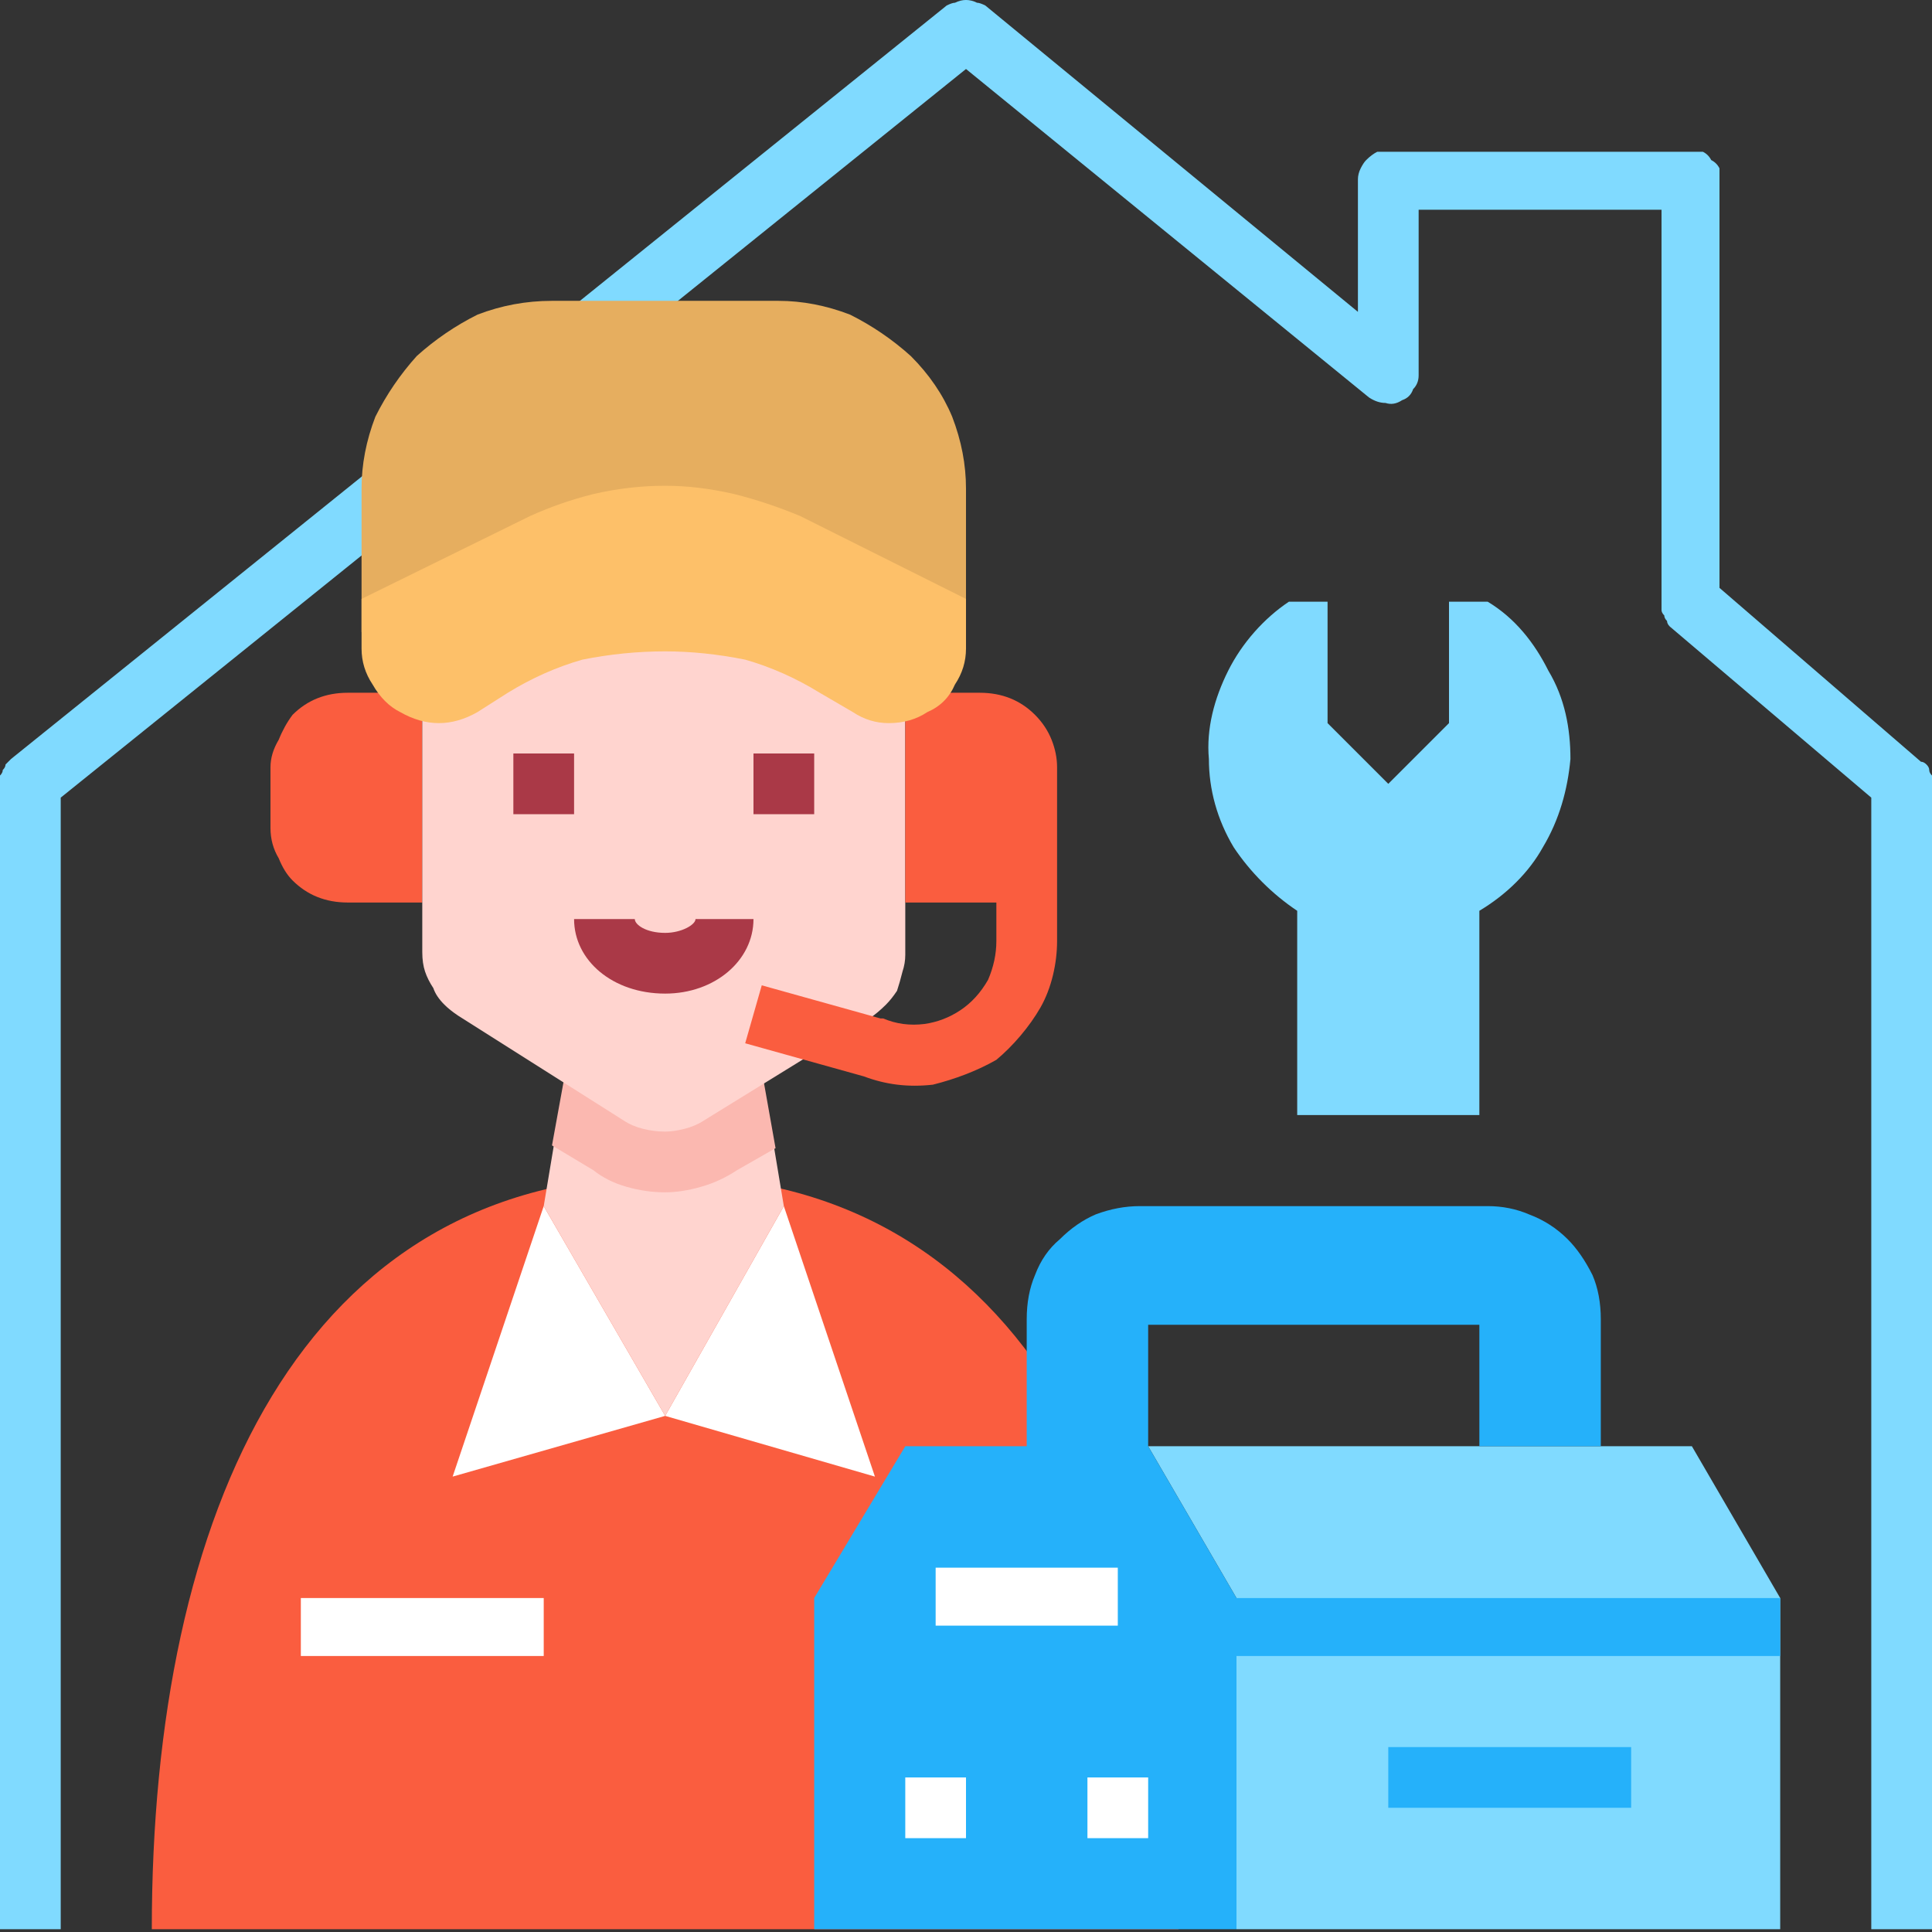 <svg version="1.2" xmlns="http://www.w3.org/2000/svg" viewBox="0 0 70 70" width="70" height="70"><rect x="0" y="0" width="70" height="70" fill="#333333" stroke="none"/><style>.a{fill:#80daff}.b{fill:#fa5d3f}.c{fill:#fff}.d{fill:#ffd4cf}.e{fill:#fbb8b0}.f{fill:#e6ae5f}.g{fill:#aa3947}.h{fill:#fdc069}.i{fill:#25b1fa}</style><path class="a" d="m70 69.9h-2.2v-41l-7.3-6.2q-0.1-0.1-0.1-0.2-0.1-0.1-0.1-0.2-0.1-0.1-0.1-0.2 0-0.1 0-0.3v-14.2h-8.8v6q0 0.3-0.2 0.5-0.1 0.3-0.4 0.4-0.3 0.2-0.6 0.1-0.3 0-0.6-0.2l-14.6-11.9-32.8 26.4v41h-2.2v-41.5q0-0.1 0-0.3 0.1-0.1 0.1-0.2 0.1-0.1 0.1-0.2 0.1-0.1 0.2-0.2l33.9-27.3q0.2-0.1 0.3-0.1 0.2-0.1 0.4-0.1 0.2 0 0.4 0.1 0.1 0 0.3 0.1l13.5 11.1v-4.8q0-0.2 0.1-0.4 0.1-0.2 0.2-0.3 0.2-0.2 0.4-0.3 0.2 0 0.4 0h10.9q0.3 0 0.5 0 0.2 0.1 0.3 0.3 0.2 0.1 0.3 0.3 0 0.2 0 0.4v14.8l7.3 6.3q0.1 0 0.2 0.1 0.1 0.1 0.1 0.2 0 0.1 0.1 0.2 0 0.2 0 0.3z"/><path class="b" d="m24.1 42.6c13.1 0 18.6 12.2 18.6 27.3h-37.2c0-15.1 5.4-27.3 18.6-27.3z"/><path class="c" d="m19.7 43.7l-3.3 9.8 7.7-2.2z"/><path class="c" d="m28.4 43.7l3.3 9.8-7.6-2.2z"/><path class="d" d="m19.7 43.7l4.4 7.6 4.3-7.6-1.1-6.6h-6.5z"/><path class="e" d="m27.3 37.1h-6.5l-0.8 4.4 1.5 0.9q0.5 0.4 1.2 0.6 0.7 0.2 1.4 0.2 0.6 0 1.3-0.2 0.7-0.2 1.3-0.6l1.4-0.8z"/><path fill-rule="evenodd" class="c" d="m19.7 57.9v2.1h-8.8v-2.1z"/><path class="b" d="m15.3 32.7h-2.7q-0.6 0-1.1-0.2-0.5-0.2-0.9-0.6-0.3-0.3-0.5-0.8-0.3-0.5-0.3-1.1v-2.2q0-0.5 0.3-1 0.2-0.5 0.5-0.9 0.4-0.4 0.9-0.6 0.5-0.2 1.1-0.2h2.7z"/><path class="d" d="m15.3 22.9h17.5v11.7q0 0.3-0.1 0.6-0.1 0.4-0.2 0.7-0.2 0.3-0.4 0.5-0.3 0.3-0.6 0.5l-6 3.7q-0.3 0.2-0.7 0.3-0.4 0.1-0.7 0.1-0.4 0-0.8-0.1-0.4-0.1-0.7-0.3l-6-3.8q-0.3-0.2-0.5-0.4-0.3-0.3-0.4-0.6-0.2-0.3-0.3-0.6-0.1-0.3-0.1-0.7z"/><path class="f" d="m20 10.9h8.2q1.3 0 2.6 0.5 1.2 0.6 2.2 1.5 1 1 1.5 2.2 0.5 1.3 0.5 2.6v5.2h-21.9v-5.2q0-1.3 0.5-2.6 0.6-1.2 1.5-2.2 1-0.9 2.2-1.5 1.3-0.5 2.7-0.5z"/><path class="g" d="m24.1 36c-1.9 0-3.3-1.2-3.3-2.7h2.2c0 0.2 0.4 0.5 1.1 0.5 0.6 0 1.1-0.3 1.1-0.5h2.1c0 1.5-1.4 2.7-3.2 2.7z"/><path fill-rule="evenodd" class="g" d="m29.5 27.3v2.2h-2.2v-2.2z"/><path fill-rule="evenodd" class="g" d="m20.8 27.3v2.2h-2.2v-2.2z"/><path class="b" d="m35.5 25.1h-2.7v7.6h3.3v1.4q0 0.7-0.3 1.4-0.4 0.7-1 1.1-0.6 0.4-1.3 0.5-0.8 0.1-1.5-0.2 0 0-0.1 0l-4.3-1.2-0.6 2.1 4.3 1.2c0.8 0.3 1.6 0.4 2.5 0.3 0.8-0.2 1.6-0.5 2.3-0.9 0.6-0.5 1.2-1.2 1.6-1.9 0.4-0.7 0.6-1.6 0.6-2.4v-6.3q0-0.5-0.2-1-0.2-0.5-0.6-0.9-0.4-0.4-0.9-0.6-0.5-0.2-1.1-0.2z"/><path class="h" d="m30.9 25.8l-1.2-0.7q-1.3-0.8-2.7-1.2-1.5-0.3-2.9-0.3-1.5 0-3 0.3-1.4 0.4-2.7 1.2l-1.1 0.7q-0.7 0.4-1.4 0.4-0.7 0-1.4-0.4-0.6-0.3-1-1-0.4-0.6-0.4-1.3v-1.8l6.1-3q1.1-0.5 2.3-0.8 1.3-0.3 2.6-0.3 1.2 0 2.5 0.3 1.2 0.3 2.4 0.8l6 3v1.8q0 0.7-0.4 1.3-0.3 0.7-1 1-0.6 0.4-1.4 0.4-0.7 0-1.3-0.4z"/><path class="a" d="m61.3 52.4h-19.7l3.2 5.5v12h19.7v-12z"/><path fill-rule="evenodd" class="i" d="m59.1 63.3v2.2h-8.8v-2.2z"/><path class="i" d="m44.8 57.9l-3.2-5.5v-4.4h12v4.4h4.4v-4.6q0-0.9-0.3-1.6-0.4-0.8-0.9-1.3-0.6-0.6-1.4-0.9-0.7-0.3-1.5-0.3h-12.6q-0.8 0-1.6 0.3-0.7 0.3-1.3 0.9-0.6 0.5-0.9 1.3-0.3 0.7-0.3 1.6v4.6h-4.4l-3.3 5.5v12h15.3v-9.9h19.7v-2.1z"/><path fill-rule="evenodd" class="c" d="m41.6 64.4v2.2h-2.2v-2.2z"/><path fill-rule="evenodd" class="c" d="m35 64.4v2.2h-2.2v-2.2z"/><path fill-rule="evenodd" class="c" d="m40.5 56.8v2.1h-6.6v-2.1z"/><path class="a" d="m53.6 40.4v-7.4c1-0.6 1.8-1.4 2.3-2.3 0.6-1 0.9-2.1 1-3.2 0-1.1-0.2-2.2-0.8-3.2-0.5-1-1.2-1.9-2.2-2.5h-1.4v4.4l-2.2 2.2-2.2-2.2v-4.4h-1.4c-0.9 0.6-1.7 1.5-2.2 2.5-0.5 1-0.8 2.1-0.7 3.2 0 1.1 0.3 2.2 0.9 3.2 0.6 0.9 1.4 1.7 2.3 2.3v7.4z"/></svg>